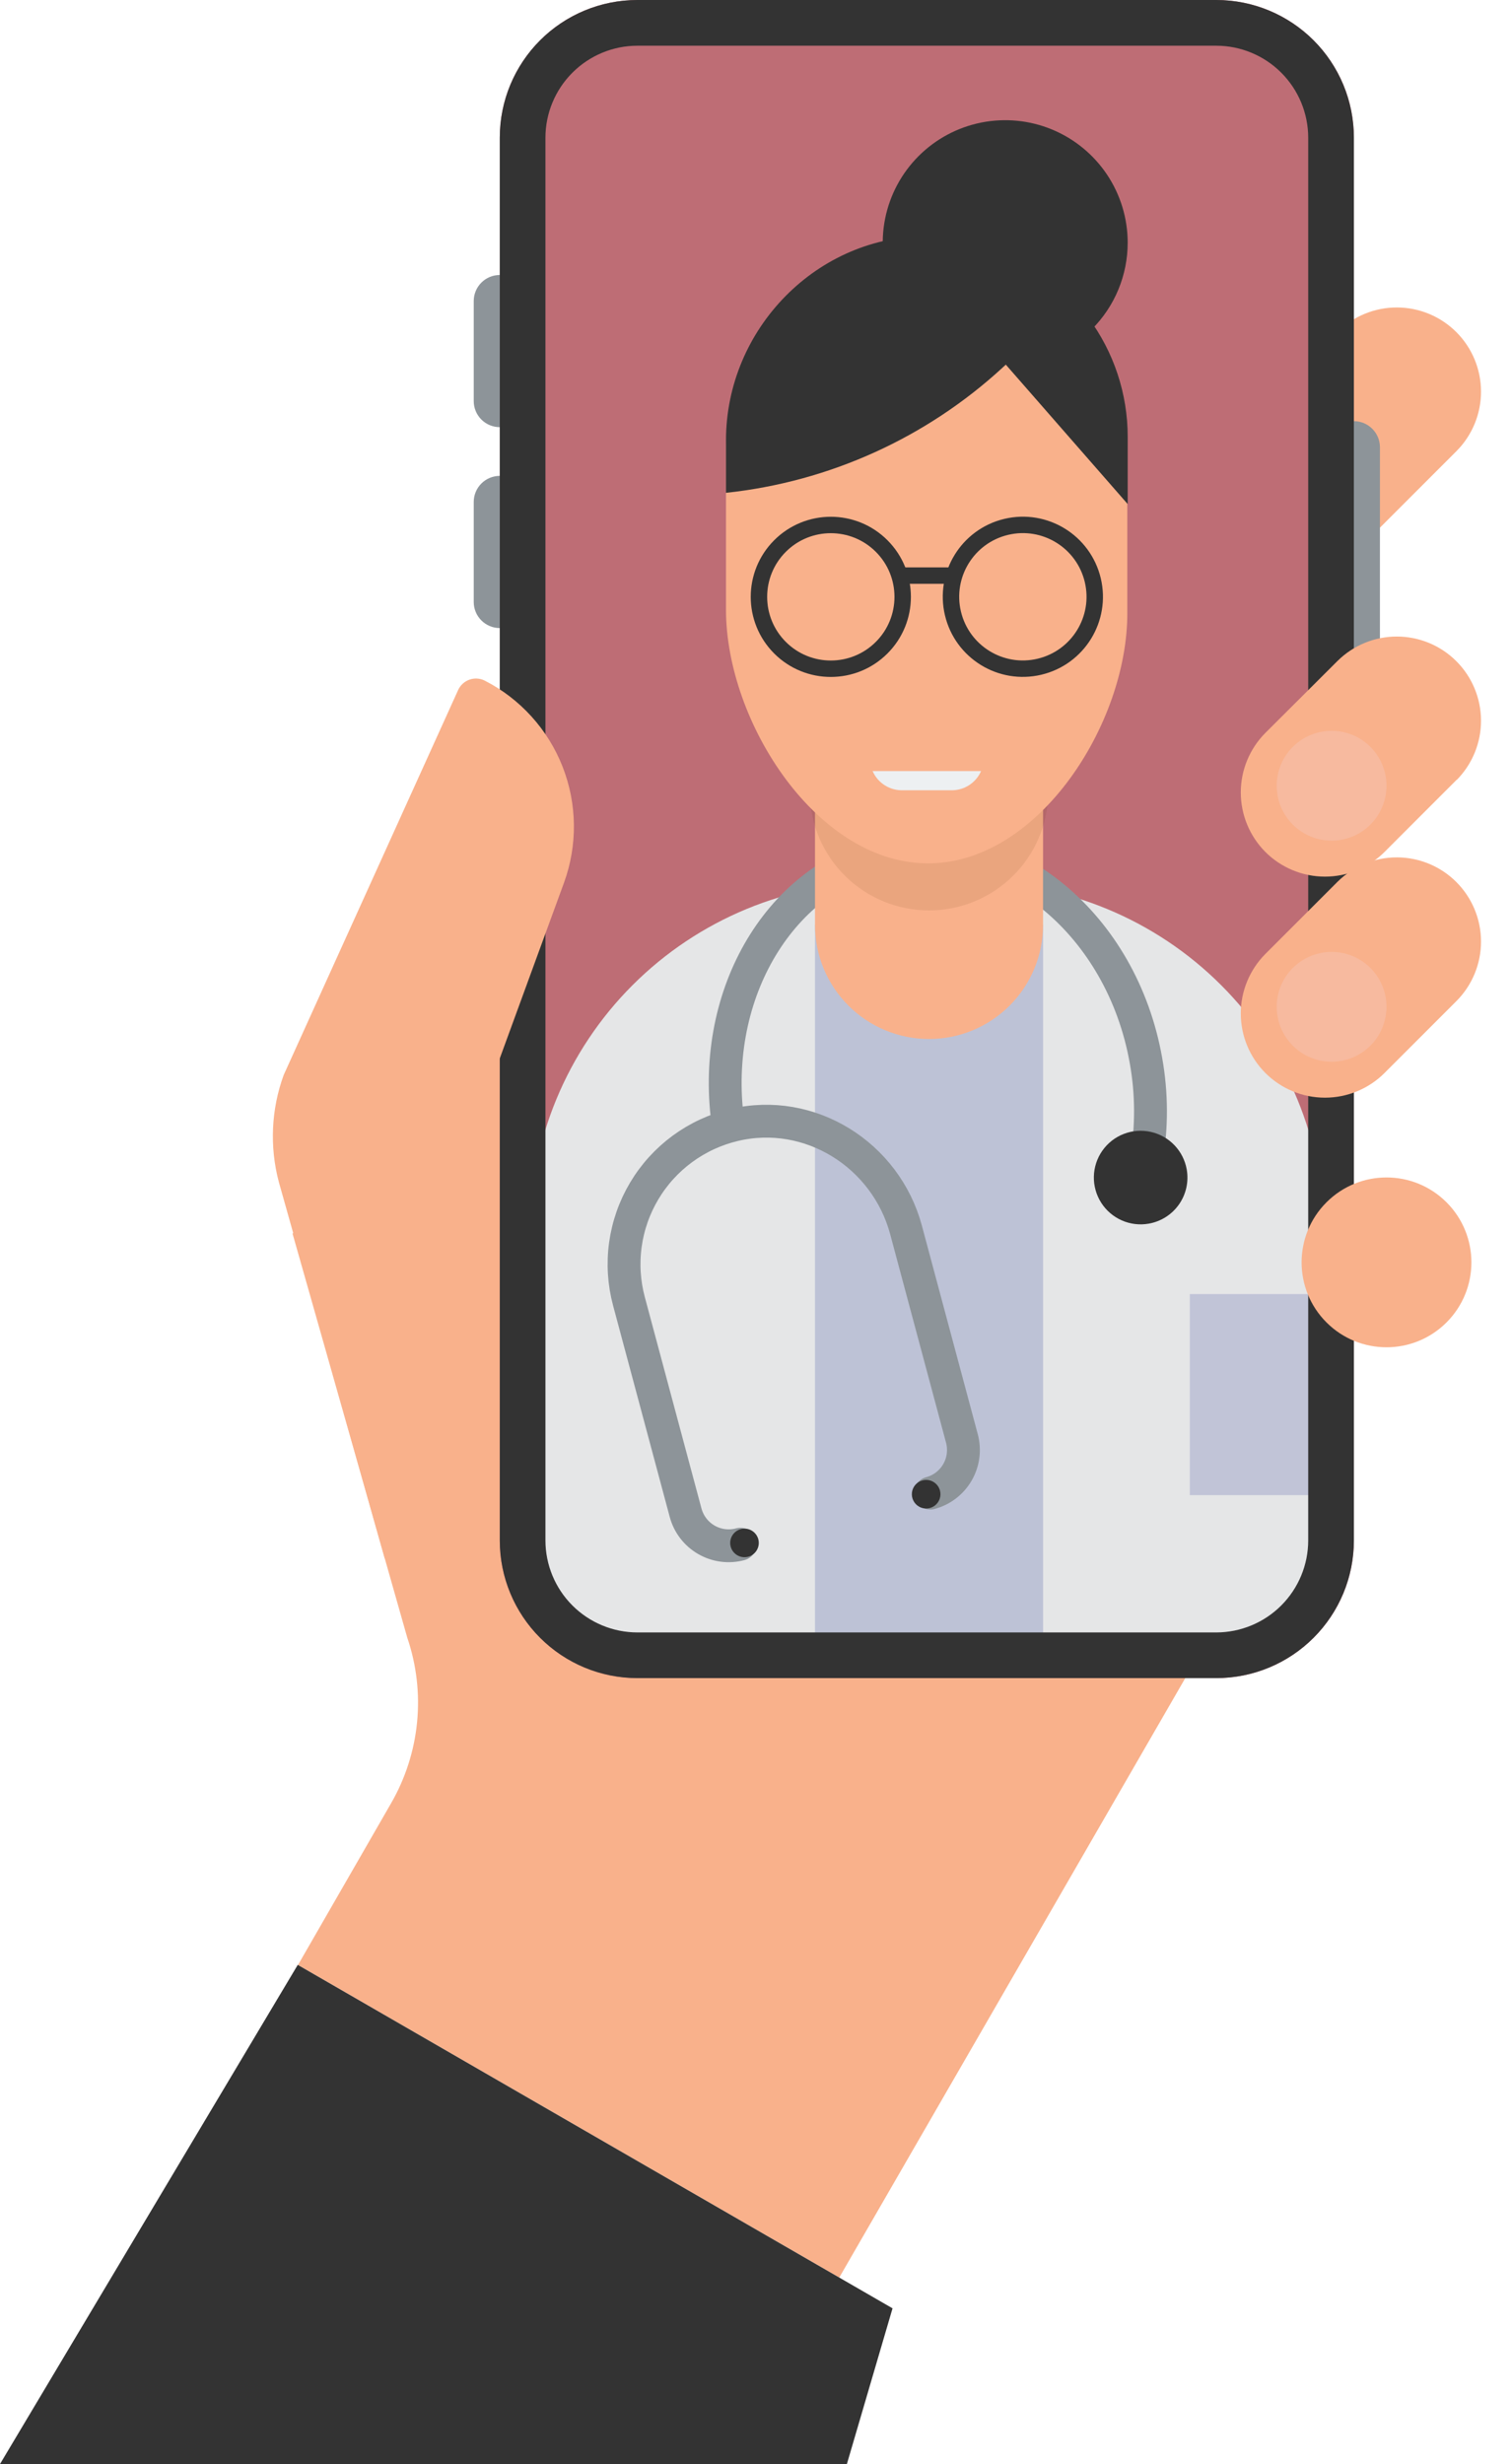 <svg width="184" height="300" viewBox="0 0 184 300" fill="none" xmlns="http://www.w3.org/2000/svg">
<path d="M177.383 54.901L152.68 79.599C150.756 81.521 148.148 82.6 145.429 82.6C142.709 82.6 140.101 81.521 138.177 79.599C136.257 77.674 135.179 75.067 135.179 72.348C135.179 69.629 136.257 67.021 138.177 65.097L162.881 40.399C164.808 38.492 167.411 37.426 170.121 37.433C172.832 37.44 175.429 38.52 177.346 40.437C179.262 42.353 180.342 44.951 180.349 47.661C180.356 50.372 179.29 52.975 177.383 54.901Z" fill="#F9B18B"/>
<path d="M102.198 277.294L148.288 197.468C150.649 193.38 152.181 188.866 152.797 184.185C153.413 179.504 153.101 174.748 151.879 170.188C150.657 165.628 148.549 161.353 145.675 157.607C142.801 153.862 139.217 150.719 135.128 148.359L103.51 130.104C93.898 124.558 82.642 122.569 71.712 124.485C60.782 126.401 50.874 132.101 43.722 140.586L35.627 150.202L49.593 199.383C50.721 202.69 51.129 206.2 50.789 209.678C50.45 213.156 49.37 216.521 47.624 219.547L36.289 239.234L80.25 264.617L102.227 277.306L102.198 277.294Z" fill="#F9B18B"/>
<path d="M148.114 0H77.618C68.363 0 60.86 7.503 60.86 16.758V187.554C60.86 196.809 68.363 204.311 77.618 204.311H148.114C157.369 204.311 164.871 196.809 164.871 187.554V16.758C164.871 7.503 157.369 0 148.114 0Z" fill="#BE6D75"/>
<path d="M63.475 52.008H60.862C60.02 52.008 59.213 51.674 58.618 51.079C58.023 50.483 57.688 49.676 57.688 48.834V36.653C57.688 35.811 58.023 35.004 58.618 34.409C59.213 33.813 60.02 33.479 60.862 33.479H63.475V52.008Z" fill="#8D9499"/>
<path d="M63.475 76.468H60.862C60.02 76.468 59.213 76.133 58.618 75.538C58.023 74.943 57.688 74.135 57.688 73.294V61.112C57.688 60.27 58.023 59.463 58.618 58.868C59.213 58.273 60.02 57.938 60.862 57.938H63.475V76.468Z" fill="#8D9499"/>
<path d="M162.253 51.274H164.866C165.708 51.276 166.515 51.612 167.11 52.208C167.705 52.804 168.04 53.612 168.04 54.454V77.756C168.04 78.598 167.705 79.406 167.11 80.002C166.515 80.598 165.708 80.934 164.866 80.936H162.253V51.274Z" fill="#8D9499"/>
<path d="M137.322 29.548C137.322 26.598 136.448 23.714 134.809 21.262C133.17 18.809 130.841 16.898 128.116 15.769C125.39 14.64 122.392 14.345 119.499 14.92C116.606 15.496 113.948 16.916 111.862 19.002C109.777 21.088 108.356 23.745 107.781 26.638C107.205 29.531 107.501 32.53 108.629 35.255C109.758 37.98 111.67 40.309 114.122 41.948C116.575 43.587 119.459 44.462 122.408 44.462C126.364 44.462 130.157 42.89 132.954 40.093C135.751 37.297 137.322 33.503 137.322 29.548Z" fill="#333333"/>
<path d="M151.123 201.722H74.608C73.282 201.723 71.968 201.462 70.743 200.956C69.518 200.449 68.404 199.705 67.466 198.768C66.528 197.831 65.784 196.718 65.277 195.492C64.769 194.267 64.508 192.954 64.508 191.628V150.167C64.508 138.831 69.011 127.959 77.027 119.943C85.043 111.927 95.915 107.423 107.252 107.423H118.479C129.815 107.423 140.687 111.927 148.703 119.943C156.719 127.959 161.223 138.831 161.223 150.167V191.628C161.223 192.954 160.961 194.267 160.454 195.492C159.946 196.718 159.202 197.831 158.264 198.768C157.326 199.705 156.213 200.449 154.987 200.956C153.762 201.462 152.449 201.723 151.123 201.722Z" fill="#E5E6E7"/>
<path opacity="0.3" d="M162.104 157.552H144.887V182.035H162.104V157.552Z" fill="#6D77B1"/>
<path opacity="0.5" d="M127.021 112.613H99.245V200.535H127.021V112.613Z" fill="#979EC7"/>
<path d="M139.597 141.207C140.282 137.208 140.266 133.12 139.55 129.126C136.638 112.619 122.929 101.231 108.934 103.701C95.577 106.087 86.784 120.166 88.531 135.796" stroke="#8D9499" stroke-width="4" stroke-linecap="round" stroke-linejoin="round"/>
<path d="M144.511 142.381C144.316 141.272 143.795 140.244 143.016 139.43C142.237 138.616 141.234 138.051 140.133 137.807C139.033 137.563 137.885 137.651 136.835 138.06C135.784 138.469 134.879 139.18 134.233 140.103C133.586 141.026 133.229 142.121 133.204 143.247C133.18 144.374 133.491 145.483 134.097 146.433C134.703 147.383 135.577 148.132 136.609 148.586C137.641 149.039 138.784 149.176 139.894 148.979C140.63 148.85 141.334 148.576 141.965 148.174C142.596 147.773 143.141 147.25 143.57 146.638C143.999 146.025 144.303 145.333 144.464 144.603C144.626 143.873 144.642 143.118 144.511 142.381Z" fill="#333333"/>
<path d="M113.293 181.785C113.982 181.601 114.628 181.283 115.194 180.849C115.761 180.415 116.236 179.873 116.592 179.256C116.949 178.638 117.181 177.956 117.274 177.248C117.367 176.541 117.32 175.822 117.135 175.133L110.334 149.756C107.876 140.592 98.611 134.77 89.383 136.971C87.115 137.51 84.979 138.499 83.1 139.879C81.222 141.259 79.639 143.002 78.446 145.005C77.254 147.008 76.475 149.229 76.156 151.538C75.838 153.847 75.986 156.197 76.592 158.448L83.489 184.177C83.673 184.866 83.992 185.512 84.426 186.077C84.861 186.643 85.402 187.117 86.02 187.473C86.638 187.829 87.319 188.06 88.026 188.153C88.733 188.246 89.452 188.198 90.14 188.013V188.013" stroke="#8D9499" stroke-width="4" stroke-linecap="round" stroke-linejoin="round"/>
<path d="M92.343 187.404C92.431 187.737 92.419 188.089 92.308 188.414C92.196 188.74 91.991 189.026 91.718 189.235C91.444 189.444 91.115 189.568 90.771 189.59C90.428 189.612 90.085 189.532 89.787 189.36C89.489 189.187 89.249 188.931 89.096 188.622C88.944 188.313 88.887 187.966 88.932 187.624C88.977 187.283 89.122 186.963 89.349 186.704C89.576 186.445 89.874 186.259 90.207 186.169C90.654 186.051 91.129 186.114 91.53 186.346C91.93 186.577 92.222 186.958 92.343 187.404Z" fill="#333333"/>
<path d="M114.464 181.475C114.552 181.808 114.54 182.159 114.429 182.485C114.317 182.811 114.112 183.097 113.839 183.306C113.565 183.515 113.236 183.639 112.892 183.661C112.549 183.683 112.206 183.603 111.908 183.43C111.61 183.258 111.37 183.001 111.218 182.692C111.065 182.384 111.008 182.037 111.053 181.695C111.098 181.354 111.243 181.033 111.47 180.774C111.697 180.515 111.995 180.33 112.328 180.24C112.549 180.181 112.78 180.165 113.007 180.195C113.235 180.225 113.454 180.3 113.652 180.414C113.85 180.529 114.024 180.682 114.163 180.864C114.303 181.046 114.405 181.254 114.464 181.475Z" fill="#333333"/>
<path d="M113.127 126.501C116.811 126.501 120.343 125.038 122.947 122.433C125.552 119.829 127.015 116.296 127.015 112.613V86.597H99.245V112.613C99.245 116.295 100.707 119.827 103.311 122.431C105.914 125.035 109.445 126.499 113.127 126.501Z" fill="#F9B18B"/>
<g style="mix-blend-mode:multiply" opacity="0.3">
<g style="mix-blend-mode:multiply" opacity="0.3">
<path d="M98.601 96.607C98.678 100.41 100.242 104.031 102.959 106.692C105.675 109.354 109.327 110.845 113.13 110.845C116.933 110.845 120.585 109.354 123.301 106.692C126.018 104.031 127.582 100.41 127.659 96.607V76.843H98.601V96.607Z" fill="#522804"/>
</g>
</g>
<path d="M88.406 54.973V74.23C88.406 87.951 99.616 105.371 113.313 105.115C126.586 104.864 137.277 88.053 137.277 74.69V54.973C137.277 48.486 134.7 42.265 130.113 37.678C125.526 33.091 119.305 30.514 112.818 30.514C106.339 30.527 100.13 33.109 95.553 37.695C90.977 42.281 88.406 48.495 88.406 54.973Z" fill="#F9B18B"/>
<path d="M126.581 81.174C131.284 80.057 134.19 75.339 133.072 70.636C131.954 65.934 127.236 63.028 122.534 64.146C117.832 65.263 114.926 69.981 116.043 74.684C117.161 79.386 121.879 82.292 126.581 81.174Z" stroke="#333333" stroke-width="2" stroke-linecap="round" stroke-linejoin="round"/>
<path d="M107.36 78.857C110.778 75.439 110.778 69.898 107.36 66.48C103.942 63.062 98.401 63.062 94.983 66.48C91.566 69.898 91.566 75.439 94.983 78.857C98.401 82.274 103.942 82.274 107.36 78.857Z" stroke="#333333" stroke-width="2" stroke-linecap="round" stroke-linejoin="round"/>
<path d="M115.696 70.079H110.028" stroke="#333333" stroke-width="2" stroke-linecap="round" stroke-linejoin="round"/>
<path d="M119.469 93.881C119.153 94.603 118.626 95.212 117.958 95.629C117.289 96.045 116.509 96.249 115.722 96.213H110.007C109.22 96.249 108.441 96.045 107.772 95.629C107.103 95.212 106.576 94.603 106.261 93.881H119.469Z" fill="#EDF0F2"/>
<path d="M132.504 38.645C130.259 35.615 127.343 33.144 123.985 31.427C120.627 29.711 116.917 28.794 113.146 28.748C99.55 28.593 88.406 40.035 88.406 53.619V60.002C100.988 58.66 112.805 53.308 122.112 44.736L122.482 44.396L137.324 61.374V53.183C137.325 47.945 135.635 42.846 132.504 38.645Z" fill="#333333"/>
<path d="M148.108 5.566C151.077 5.569 153.923 6.75 156.022 8.849C158.121 10.948 159.302 13.795 159.305 16.763V187.554C159.302 190.523 158.121 193.369 156.022 195.468C153.923 197.567 151.077 198.748 148.108 198.751H77.618C74.649 198.748 71.803 197.567 69.704 195.468C67.604 193.369 66.424 190.523 66.42 187.554V16.763C66.424 13.795 67.604 10.948 69.704 8.849C71.803 6.75 74.649 5.569 77.618 5.566H148.108ZM148.108 0H77.618C75.417 -1.3948e-07 73.237 0.434 71.204 1.276C69.17 2.119 67.323 3.354 65.766 4.91C64.21 6.467 62.976 8.315 62.134 10.349C61.292 12.383 60.86 14.562 60.86 16.763V187.554C60.86 191.998 62.626 196.26 65.769 199.403C68.911 202.546 73.174 204.311 77.618 204.311H148.108C152.552 204.311 156.815 202.546 159.957 199.403C163.1 196.26 164.865 191.998 164.865 187.554V16.763C164.866 14.562 164.433 12.383 163.591 10.349C162.75 8.315 161.515 6.467 159.959 4.91C158.403 3.354 156.556 2.119 154.522 1.276C152.489 0.434 150.309 -1.3948e-07 148.108 0Z" fill="#333333"/>
<path d="M177.383 94.937L168.596 103.73C166.672 105.652 164.064 106.731 161.345 106.731C158.625 106.731 156.017 105.652 154.093 103.73C152.173 101.806 151.095 99.198 151.095 96.479C151.095 93.76 152.173 91.153 154.093 89.228L162.881 80.464C164.807 78.558 167.41 77.492 170.121 77.499C172.831 77.506 175.429 78.585 177.345 80.502C179.262 82.419 180.342 85.016 180.349 87.727C180.356 90.437 179.29 93.04 177.383 94.967V94.937Z" fill="#F9B18B"/>
<path d="M166.884 100.39C167.819 99.454 168.455 98.263 168.713 96.966C168.97 95.669 168.838 94.324 168.331 93.103C167.825 91.881 166.968 90.837 165.868 90.102C164.768 89.368 163.476 88.976 162.153 88.976C160.831 88.976 159.538 89.368 158.439 90.102C157.339 90.837 156.482 91.881 155.975 93.103C155.469 94.324 155.336 95.669 155.594 96.966C155.851 98.263 156.488 99.454 157.423 100.39C158.044 101.011 158.781 101.505 159.593 101.841C160.405 102.177 161.275 102.351 162.153 102.351C163.032 102.351 163.902 102.177 164.714 101.841C165.526 101.505 166.263 101.011 166.884 100.39Z" fill="#F7BA9F"/>
<path d="M177.383 121.854L168.596 130.641C166.672 132.563 164.064 133.643 161.345 133.643C158.625 133.643 156.017 132.563 154.093 130.641C152.173 128.717 151.095 126.109 151.095 123.39C151.095 120.671 152.173 118.064 154.093 116.139L162.881 107.352C164.807 105.445 167.41 104.379 170.121 104.386C172.831 104.393 175.429 105.473 177.345 107.389C179.262 109.306 180.342 111.903 180.349 114.614C180.356 117.324 179.29 119.927 177.383 121.854Z" fill="#F9B18B"/>
<path d="M166.884 127.307C167.819 126.371 168.455 125.18 168.713 123.882C168.97 122.585 168.838 121.241 168.331 120.019C167.825 118.798 166.968 117.754 165.868 117.019C164.768 116.284 163.476 115.892 162.153 115.892C160.831 115.892 159.538 116.284 158.439 117.019C157.339 117.754 156.482 118.798 155.975 120.019C155.469 121.241 155.336 122.585 155.594 123.882C155.851 125.18 156.488 126.371 157.423 127.307C158.044 127.928 158.781 128.421 159.593 128.758C160.405 129.094 161.275 129.267 162.153 129.267C163.032 129.267 163.902 129.094 164.714 128.758C165.526 128.421 166.263 127.928 166.884 127.307Z" fill="#F7BA9F"/>
<path d="M103.128 300H0L36.259 239.222L108.688 281.041L103.128 300Z" fill="#333333"/>
<path d="M176.15 161.005C180.187 156.967 180.187 150.421 176.15 146.384C172.113 142.346 165.567 142.346 161.529 146.384C157.492 150.421 157.492 156.967 161.529 161.005C165.567 165.042 172.113 165.042 176.15 161.005Z" fill="#F9B18B"/>
<path d="M55.796 83.996L34.547 130.88C33.022 135.056 32.814 139.599 33.95 143.897L46.86 189.773L56.405 141.045L68.67 107.501C70.346 102.92 70.288 97.884 68.507 93.343C66.725 88.802 63.344 85.07 59 82.851C58.715 82.713 58.405 82.633 58.089 82.616C57.773 82.599 57.456 82.645 57.158 82.752C56.86 82.859 56.586 83.024 56.352 83.237C56.118 83.451 55.929 83.709 55.796 83.996Z" fill="#F9B18B"/>
</svg>

